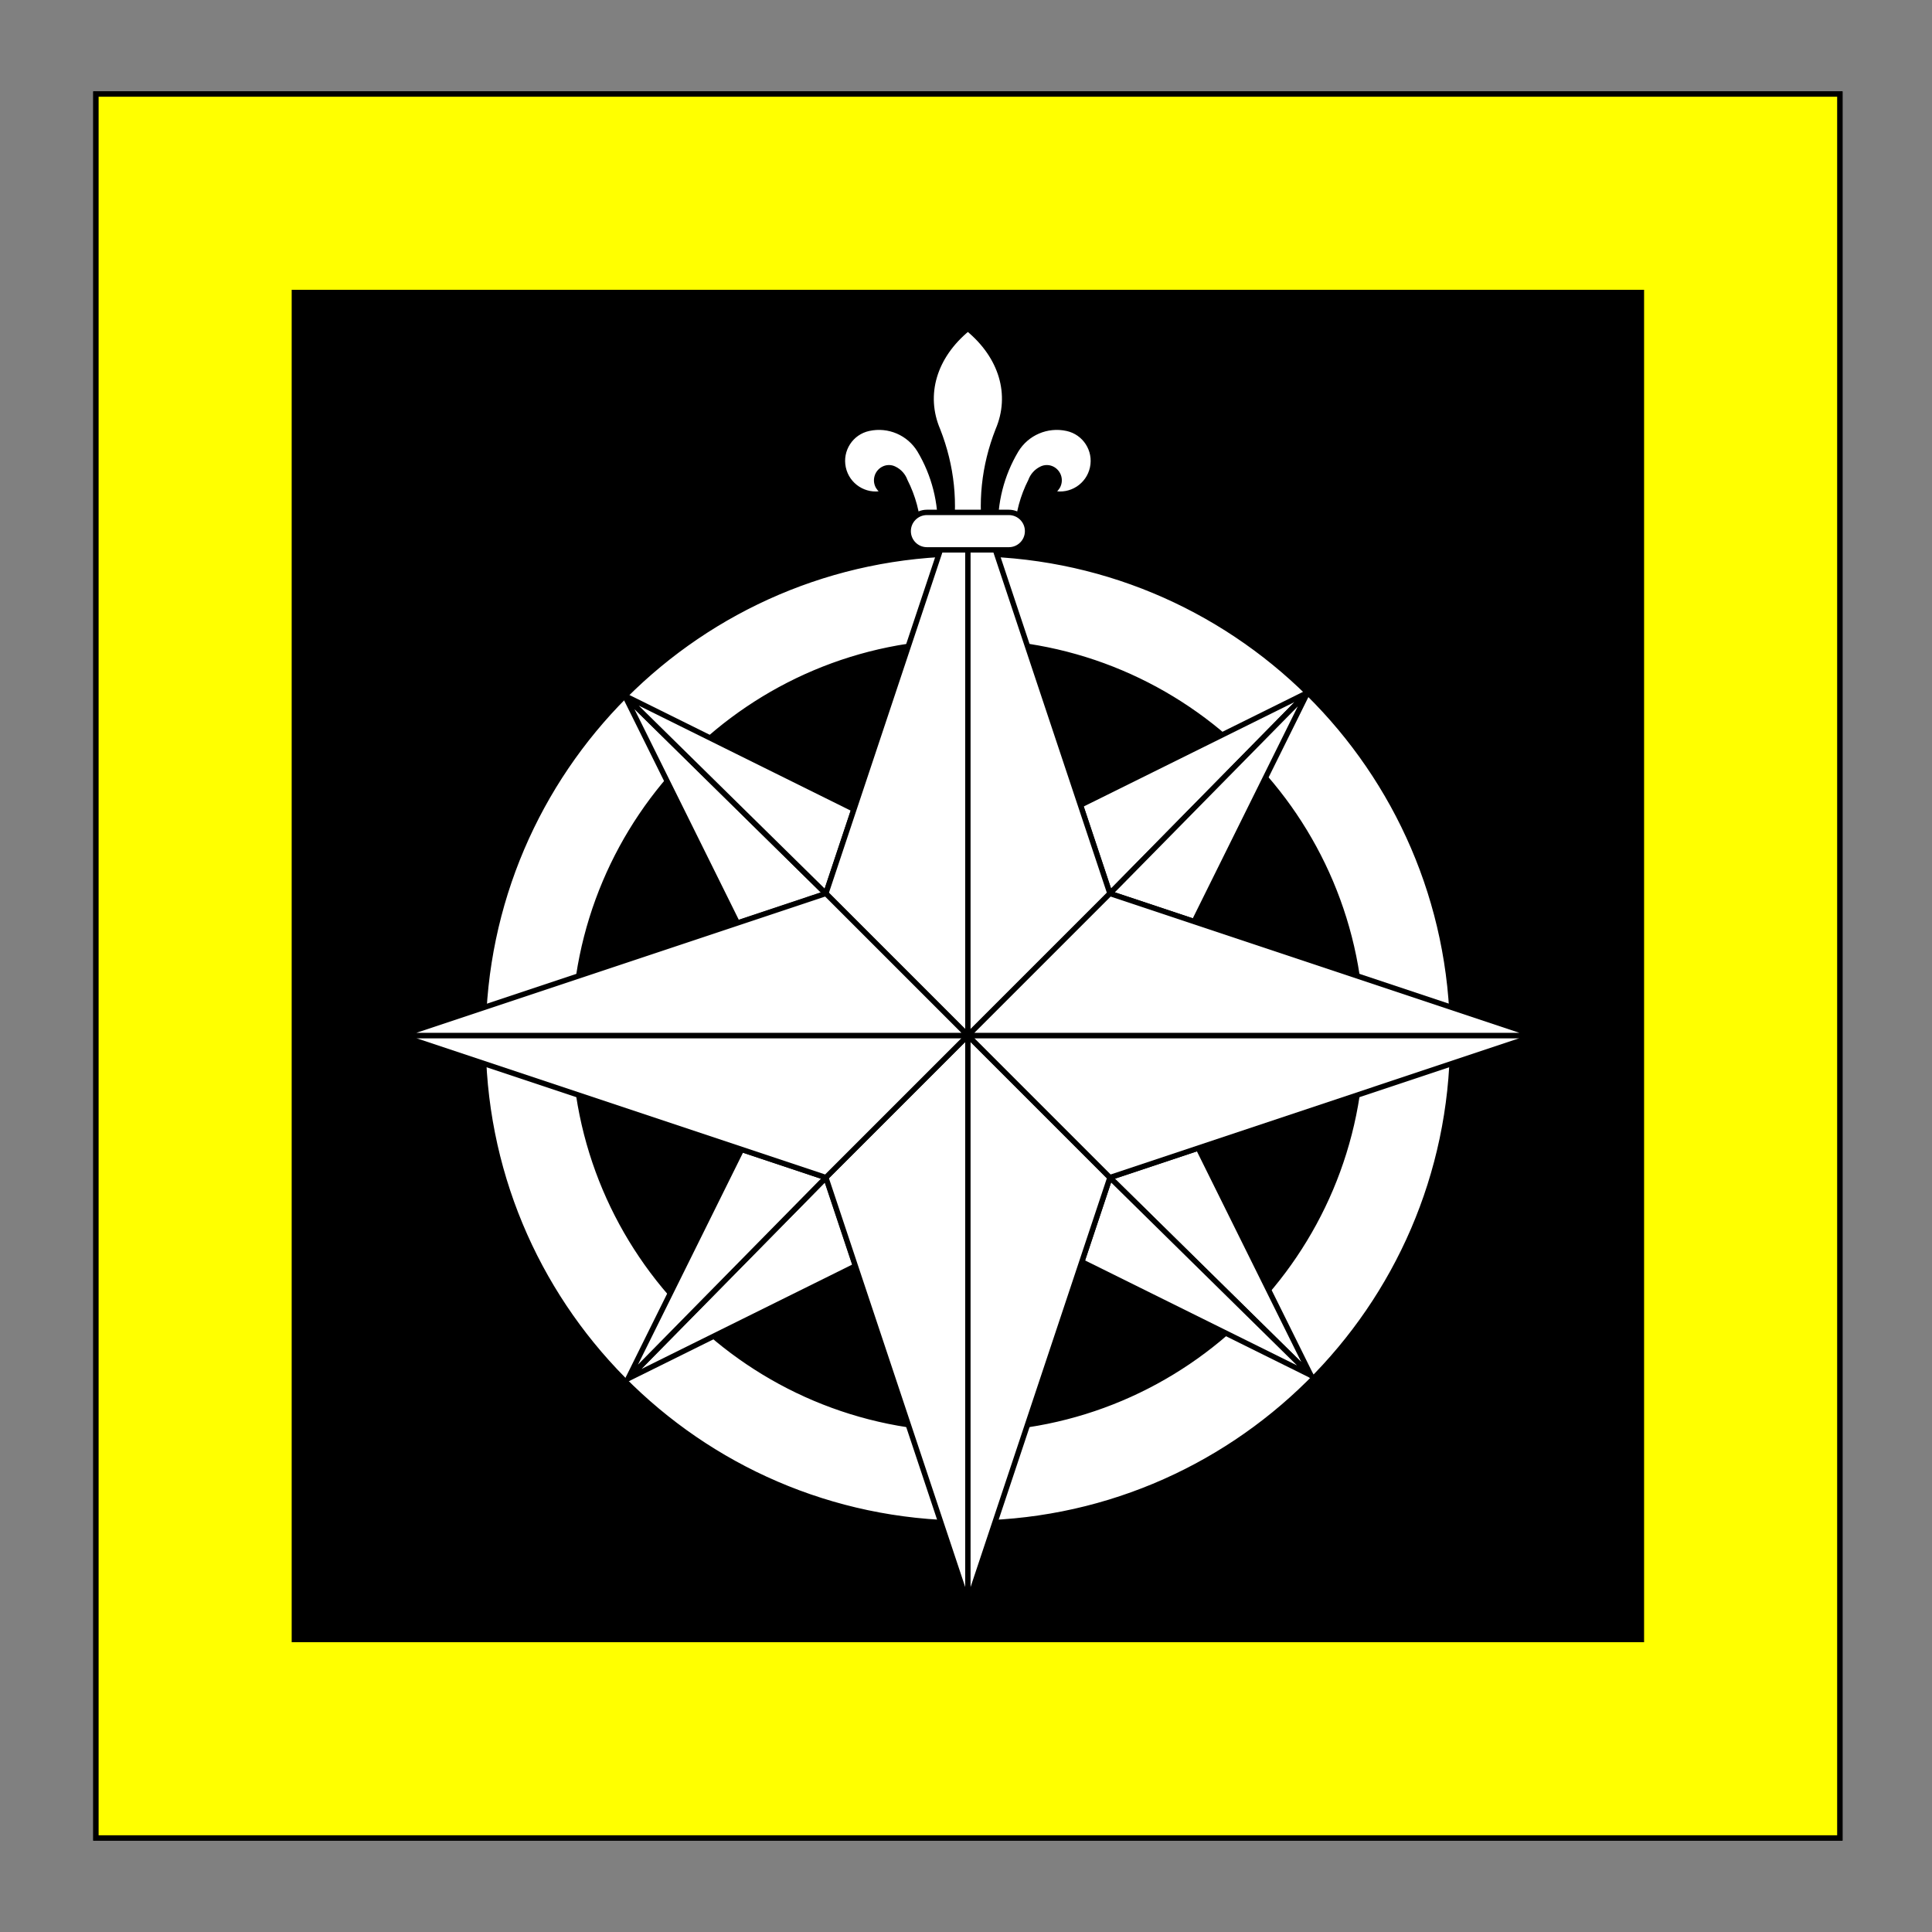 <?xml version="1.0" encoding="utf-8"?>
<!-- Generator: Adobe Illustrator 15.0.0, SVG Export Plug-In . SVG Version: 6.00 Build 0)  -->
<!DOCTYPE svg PUBLIC "-//W3C//DTD SVG 1.1//EN" "http://www.w3.org/Graphics/SVG/1.1/DTD/svg11.dtd">
<svg version="1.1" id="Field_2_" xmlns="http://www.w3.org/2000/svg" xmlns:xlink="http://www.w3.org/1999/xlink" x="0px" y="0px"
	 width="360px" height="360px" viewBox="0 0 360 360" enable-background="new 0 0 360 360" xml:space="preserve">
<rect x="0" y="0" width="360" height="360" fill="#808080" stroke="none"/>
<rect id="Field" x="17.875" y="17.524" stroke="#000000" stroke-miterlimit="10" width="324.953" height="324.953"/>
<path fill="#FFFF00" stroke="#000000" stroke-miterlimit="10" d="M342.828,342.477H17.875V17.524h324.953V342.477z M305.851,54.5
	h-251v251h251V54.5z"/>
<g>
	<path id="path18_2_" fill="#FFFFFF" stroke="#000000" stroke-linecap="round" stroke-linejoin="round" stroke-miterlimit="3" d="
		M90.011,192.954c-0.3,49.892,39.904,90.58,89.797,90.88c49.892,0.299,90.58-39.903,90.881-89.796c0-0.362,0-0.724,0-1.084
		c-0.301-49.892-40.989-90.096-90.881-89.797C130.338,103.454,90.307,143.484,90.011,192.954z M107.001,192.954
		c0-40.512,32.841-73.35,73.352-73.35c40.509,0,73.349,32.838,73.349,73.35c0,40.51-32.84,73.352-73.349,73.352
		C139.842,266.305,107.001,233.463,107.001,192.954z"/>
	<g>
		<g>
			<path id="path61_7_" fill="#FFFFFF" stroke="#000000" stroke-linecap="round" stroke-linejoin="round" stroke-miterlimit="3" d="
				M159.423,235.886l-5.49-16.468l-36.842,37.438L159.423,235.886z"/>
			<path id="path66_7_" fill="#FFFFFF" stroke="#000000" stroke-linecap="round" stroke-linejoin="round" stroke-miterlimit="3" d="
				M117.043,256.856l36.842-37.438l-15.701-5.236L117.043,256.856z"/>
			<path id="path61_6_" fill="#FFFFFF" stroke="#000000" stroke-linecap="round" stroke-linejoin="round" stroke-miterlimit="3" d="
				M201.327,150.02l5.489,16.468l36.843-37.44L201.327,150.02z"/>
			<path id="path66_6_" fill="#FFFFFF" stroke="#000000" stroke-linecap="round" stroke-linejoin="round" stroke-miterlimit="3" d="
				M243.659,129.048l-36.843,37.44l15.7,5.233L243.659,129.048z"/>
		</g>
		<g>
			<path id="path61_5_" fill="#FFFFFF" stroke="#000000" stroke-linecap="round" stroke-linejoin="round" stroke-miterlimit="3" d="
				M137.42,172.023l16.465-5.49l-37.439-36.842L137.42,172.023z"/>
			<path id="path66_5_" fill="#FFFFFF" stroke="#000000" stroke-linecap="round" stroke-linejoin="round" stroke-miterlimit="3" d="
				M116.446,129.645l37.439,36.844l5.234-15.702L116.446,129.645z"/>
			<path id="path61_4_" fill="#FFFFFF" stroke="#000000" stroke-linecap="round" stroke-linejoin="round" stroke-miterlimit="3" d="
				M223.282,213.928l-16.466,5.49l37.439,36.842L223.282,213.928z"/>
			<path id="path66_4_" fill="#FFFFFF" stroke="#000000" stroke-linecap="round" stroke-linejoin="round" stroke-miterlimit="3" d="
				M244.255,256.26l-37.439-36.842l-5.235,15.701L244.255,256.26z"/>
		</g>
		<g>
			<path id="path90_1_" fill="#FFFFFF" stroke="#000000" stroke-linecap="round" stroke-linejoin="round" stroke-miterlimit="3" d="
				M153.888,166.488l26.465,26.463V87.099L153.888,166.488z"/>
			<path id="path95_1_" fill="#FFFFFF" stroke="#000000" stroke-linecap="round" stroke-linejoin="round" stroke-miterlimit="3" d="
				M180.351,87.099v105.853l26.465-26.463L180.351,87.099z"/>
			
				<path id="path103_1_" fill="#FFFFFF" stroke="#000000" stroke-linecap="round" stroke-linejoin="round" stroke-miterlimit="3" d="
				M153.888,219.418l26.465-26.466v105.853L153.888,219.418z"/>
			
				<path id="path108_1_" fill="#FFFFFF" stroke="#000000" stroke-linecap="round" stroke-linejoin="round" stroke-miterlimit="3" d="
				M180.351,298.805V192.953l26.465,26.466L180.351,298.805z"/>
		</g>
		<g>
			
				<path id="path119_1_" fill="#FFFFFF" stroke="#000000" stroke-linecap="round" stroke-linejoin="round" stroke-miterlimit="3" d="
				M153.885,219.416l26.466-26.464H74.498L153.885,219.416z"/>
			
				<path id="path124_1_" fill="#FFFFFF" stroke="#000000" stroke-linecap="round" stroke-linejoin="round" stroke-miterlimit="3" d="
				M74.498,192.953h105.854l-26.466-26.464L74.498,192.953z"/>
			
				<path id="path132_2_" fill="#FFFFFF" stroke="#000000" stroke-linecap="round" stroke-linejoin="round" stroke-miterlimit="3" d="
				M206.816,219.416l-26.465-26.464h105.854L206.816,219.416z"/>
			
				<path id="path137_2_" fill="#FFFFFF" stroke="#000000" stroke-linecap="round" stroke-linejoin="round" stroke-miterlimit="3" d="
				M286.206,192.953H180.351l26.465-26.464L286.206,192.953z"/>
		</g>
	</g>
	<g>
		<path id="path145_1_" fill="#FFFFFF" stroke="#000000" stroke-linecap="round" stroke-linejoin="round" stroke-miterlimit="3" d="
			M180.35,61.207l-0.012-0.012v0.021c-6.303,5.161-8.432,12.345-5.612,18.938c2.638,6.725,3.37,13.772,2.145,20.71h3.467h0.022
			h3.472c-1.222-6.938-0.492-13.985,2.146-20.71c2.819-6.595,0.689-13.779-5.618-18.938v-0.021L180.35,61.207z"/>
		<path id="path153_1_" fill="#FFFFFF" stroke="#000000" stroke-linecap="round" stroke-linejoin="round" stroke-miterlimit="3" d="
			M185.489,98.951c-0.214-5.289,1.119-10.526,3.833-15.071c1.972-3.246,5.791-4.881,9.504-4.067
			c3.351,0.719,5.483,4.017,4.763,7.367c-0.719,3.35-4.013,5.482-7.363,4.764c-0.215-0.044-0.422-0.103-0.626-0.169
			c1.255-0.33,2.009-1.619,1.68-2.876c-0.16-0.599-0.549-1.113-1.077-1.429c-0.663-0.4-1.49-0.423-2.174-0.059
			c-0.913,0.453-1.616,1.247-1.954,2.211c-1.482,2.901-2.337,6.08-2.517,9.329H185.489z"/>
		<path id="path158_1_" fill="#FFFFFF" stroke="#000000" stroke-linecap="round" stroke-linejoin="round" stroke-miterlimit="3" d="
			M175.211,98.951c0.218-5.289-1.113-10.526-3.827-15.071c-1.976-3.246-5.795-4.881-9.507-4.067
			c-3.351,0.719-5.483,4.017-4.763,7.367c0.718,3.35,4.016,5.482,7.366,4.764c0.21-0.044,0.418-0.103,0.624-0.169
			c-1.257-0.33-2.009-1.619-1.678-2.876c0.157-0.599,0.546-1.113,1.079-1.429c0.663-0.4,1.486-0.423,2.168-0.059
			c0.917,0.453,1.62,1.247,1.958,2.211c1.479,2.901,2.336,6.08,2.514,9.329H175.211z"/>
		<path id="path163_1_" fill="#FFFFFF" stroke="#000000" stroke-linecap="round" stroke-linejoin="round" stroke-miterlimit="3" d="
			M187.986,102.46c1.925-0.001,3.488-1.562,3.488-3.489c0.005-1.927-1.561-3.49-3.488-3.493l0,0h-15.27
			c-1.927,0.003-3.49,1.566-3.488,3.492v0.001c0.001,1.927,1.562,3.487,3.488,3.489H187.986z"/>
	</g>
</g>
</svg>
